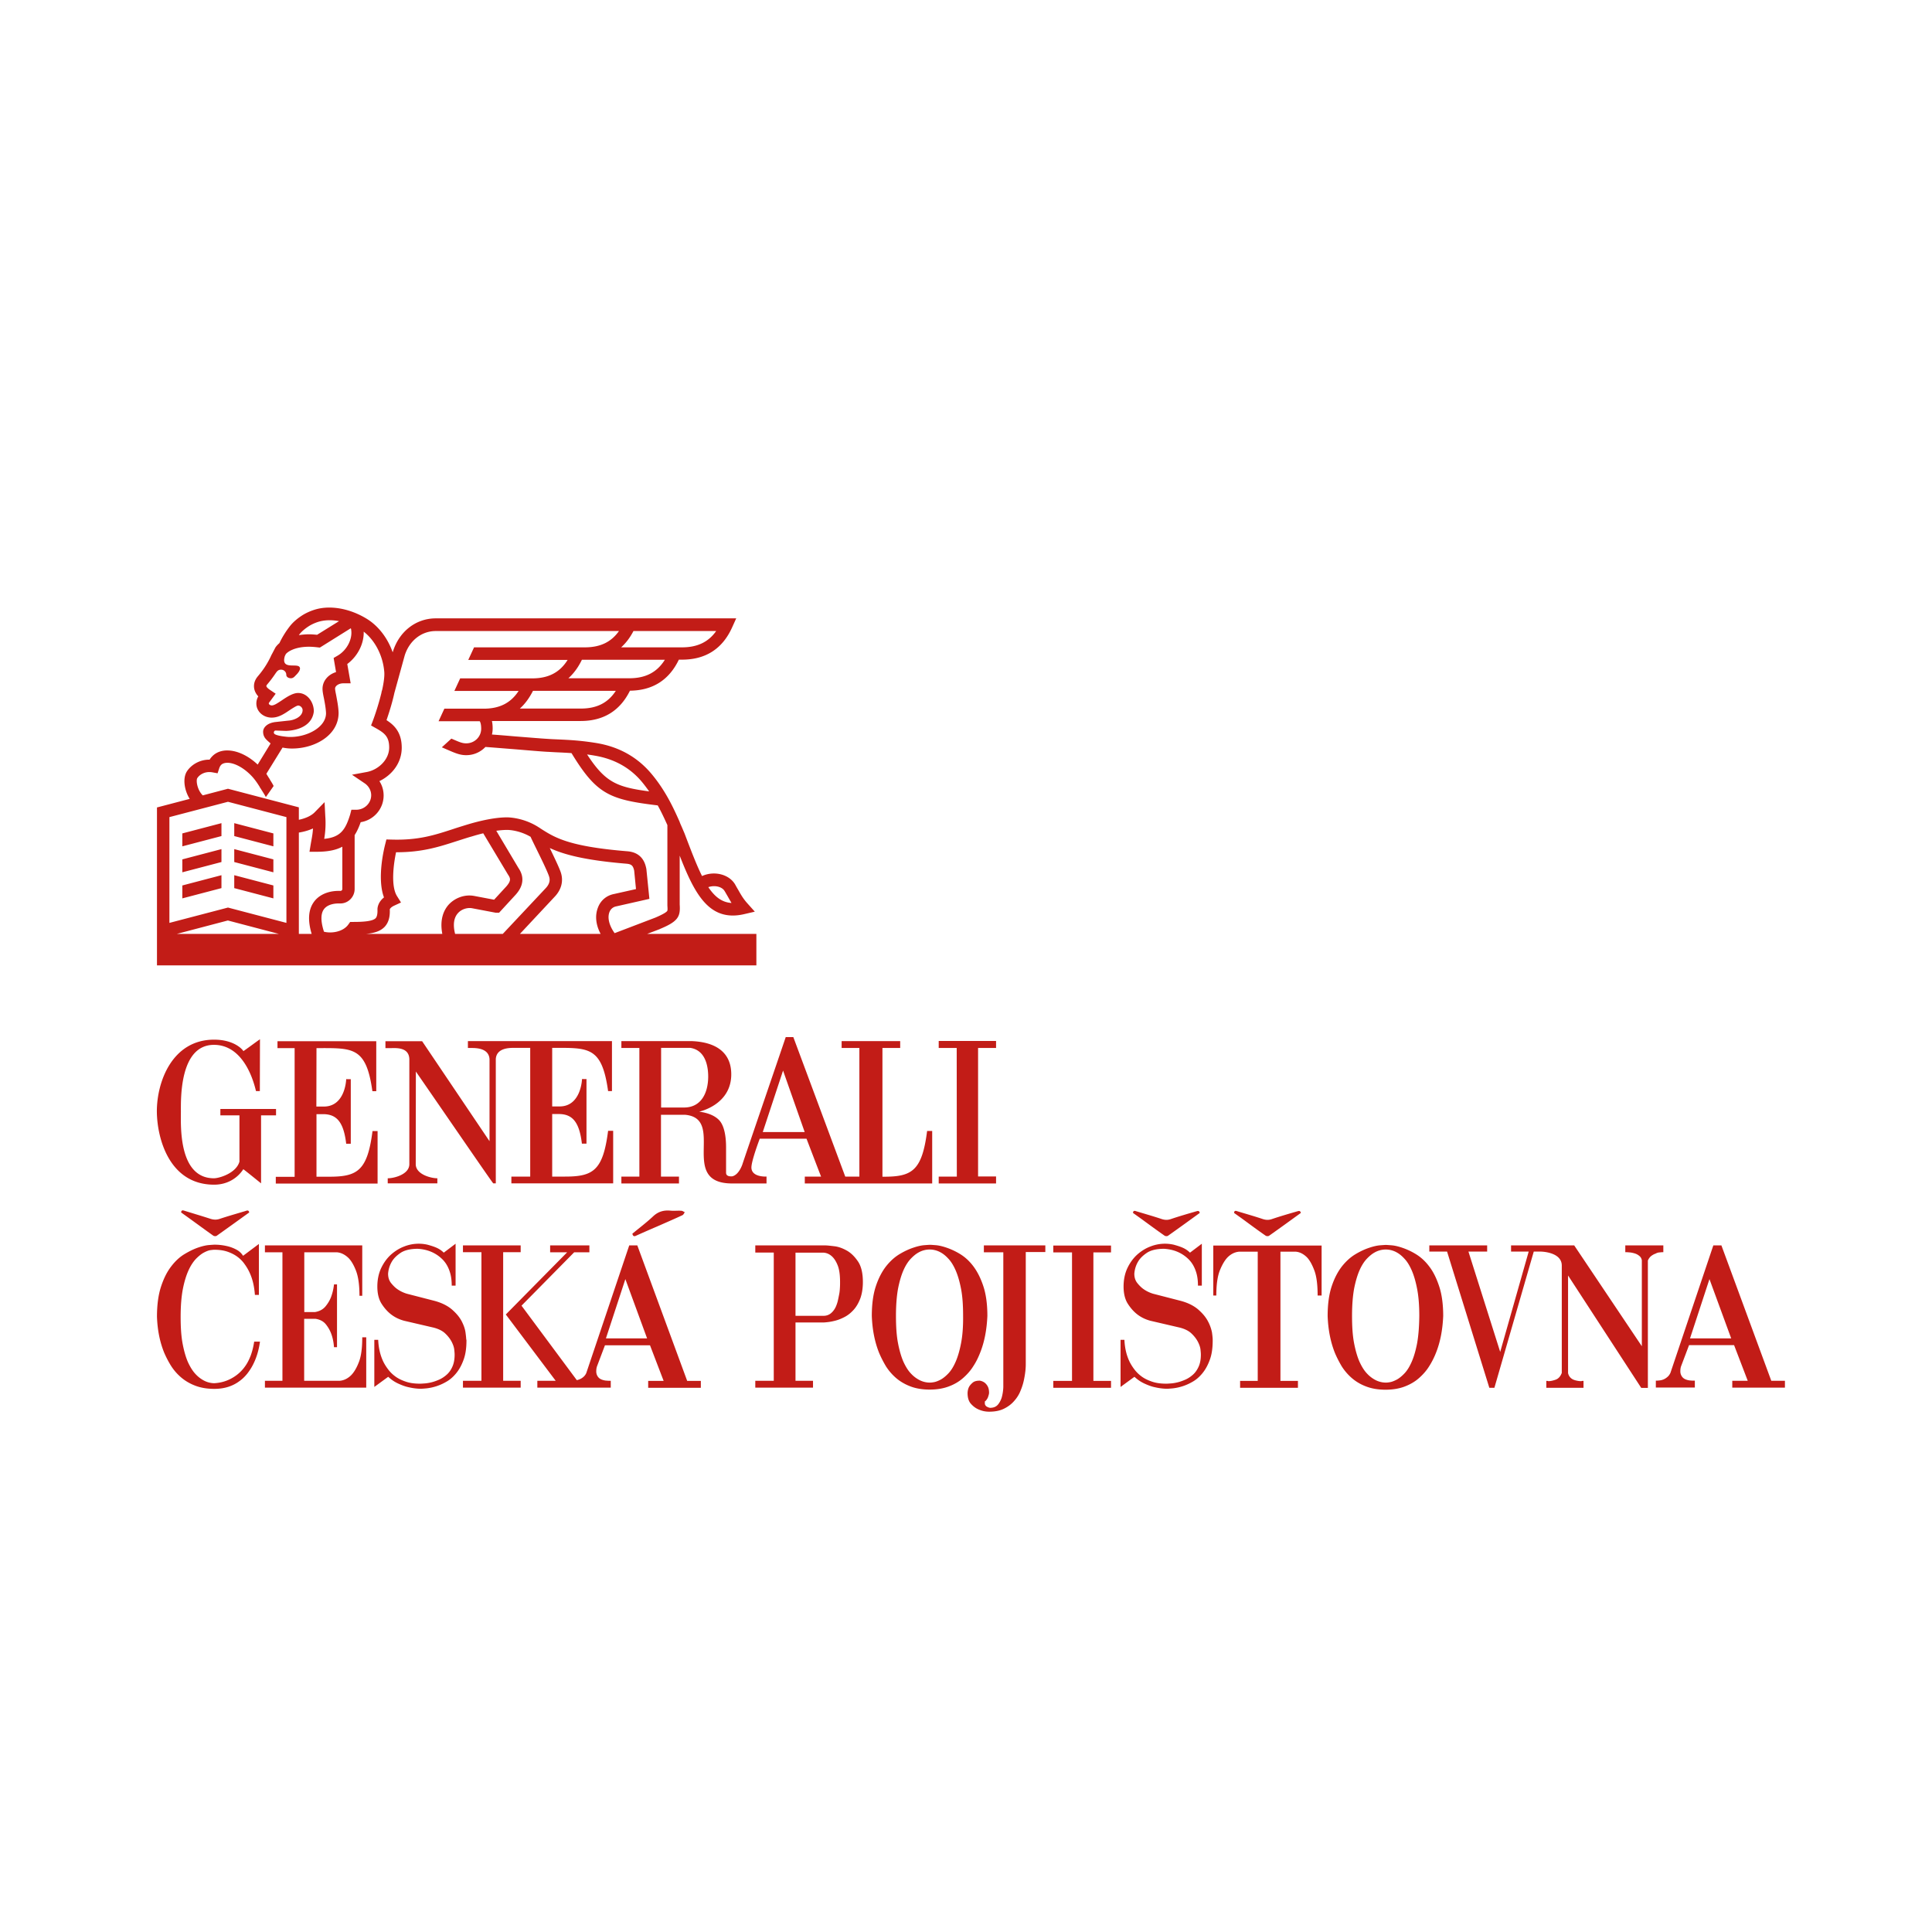 <svg xmlns="http://www.w3.org/2000/svg" preserveAspectRatio="xMinYMid meet" viewBox="0 0 160 160">
  <path d="M50.47 75.54c.1-.26.3-.43.57-.48l2.74-.62-.25-2.47-.01-.05c-.07-.32-.27-1.31-1.55-1.42-4.91-.4-6.04-1.14-7.24-1.91v-.01h-.01l-.08-.05c-1.27-.83-2.54-.84-2.66-.84-1.39 0-3.15.56-3.29.6-.42.13-.82.25-1.2.38-1.54.5-2.86.93-5.09.86l-.4-.01-.1.4c-.08.31-.7 2.8-.1 4.4-.54.43-.54.93-.54.99.02.55-.11.68-.15.73-.26.27-1.11.31-1.83.31H29l-.15.21c-.44.62-1.4.76-2.02.6-.27-.83-.28-1.46-.02-1.84.31-.45.96-.5 1.22-.5h.16c.65 0 1.18-.54 1.18-1.2v-4.46c.2-.31.36-.67.5-1.07 1.08-.17 1.9-1.1 1.9-2.21 0-.43-.12-.84-.35-1.19 1-.48 1.85-1.47 1.85-2.77s-.65-1.89-1.26-2.28c.17-.5.46-1.37.65-2.25l.86-3.12c.39-1.22 1.39-2.01 2.57-2.01h15.17c-.64.91-1.55 1.35-2.82 1.35h-9.18l-.48 1.04h8.23c-.65 1.04-1.59 1.53-2.94 1.53h-5.96l-.48 1.04h5.32c-.65 1-1.58 1.47-2.9 1.47H36.8l-.48 1.04h3.41c.03.04.12.2.12.62 0 .67-.55 1.21-1.24 1.21-.23 0-.43-.05-.78-.2-.15-.06-.3-.13-.45-.19l-.79.72c.15.06.3.13.44.19.69.3 1.07.46 1.58.46.63 0 1.19-.26 1.59-.68.58.04 1.53.12 2.44.19 1.09.09 2.12.18 2.65.21.27.01.52.03.76.04.45.02.87.04 1.28.07 2.07 3.4 3.13 3.85 7.14 4.33.29.52.55 1.08.8 1.63v6.66c.02.3.02.41-.02.46-.14.18-.76.45-.97.54l-3.38 1.29c-.45-.63-.61-1.27-.43-1.74zm-.73 1.8h-6.68l2.86-3.06c.58-.6.76-1.33.52-2.04-.14-.41-.52-1.2-.91-2.01 1.14.53 2.86 1.01 6.37 1.3.42.04.53.18.62.57l.15 1.53-1.83.41c-.61.12-1.1.53-1.32 1.12-.26.66-.18 1.43.22 2.18zm-12.05 0c-.19-.74-.11-1.32.22-1.7.32-.37.81-.48 1.15-.43l1.95.37.05.01h.27l1.38-1.5.01-.01c.24-.28.95-1.12.22-2.19L41.1 68.8c.3-.04.61-.07.9-.07h.01c.01 0 .93-.01 1.93.57.13.29.32.67.53 1.1.39.79.87 1.78 1 2.18.04.13.17.51-.29.99l-3.54 3.77h-3.95zm-.56-2.39c-.37.43-.73 1.18-.5 2.39h-6.29c.68-.07 1.17-.23 1.51-.58.41-.43.45-1.03.43-1.45.01-.04.08-.18.39-.32l.54-.25-.32-.51c-.54-.83-.3-2.66-.09-3.65h.05c2.13 0 3.51-.45 4.97-.92.38-.12.77-.25 1.18-.37h.01c.01 0 .43-.14 1.01-.28l2.05 3.42.02.03c.2.3.23.49-.14.93l-1.03 1.12-1.69-.32h-.01c-.76-.13-1.58.18-2.09.76zm-11.16-.22c-.44.64-.49 1.51-.16 2.61h-1.06v-8.39c.38-.06.79-.17 1.17-.34-.02.37-.07.65-.14 1.04-.02.09-.03.18-.05.28l-.1.61h.61c.91 0 1.59-.14 2.11-.42v3.5c0 .09-.07.16-.15.16h-.16c-.9 0-1.66.35-2.07.95zm-2.25 1.7l-4.84-1.27-4.85 1.27v-8.76l4.85-1.27 4.84 1.27v8.76zm-9.07.91l4.22-1.11 4.22 1.11h-8.44zm1.69-12.9c.2-.31.66-.58 1.24-.48l.44.08.14-.43c.04-.11.09-.2.16-.27.12-.12.31-.17.54-.17.62.02 1.39.46 2.02 1.14.23.25.43.54.61.83.03.06.07.13.11.18.05.08.09.15.1.16.02.04.33.51.31.54l.64-.91c.01-.01 0-.04-.02-.08-.05-.1-.16-.28-.23-.39-.02-.03-.03-.05-.05-.08v-.01c-.01-.01-.03-.06-.07-.11a8.92 8.92 0 01-.22-.36l1.34-2.17c.34.07.62.08.76.08h.03c1.89 0 3.85-1.1 3.85-2.95V59c-.02-.5-.12-.98-.19-1.37-.05-.25-.1-.49-.1-.61 0-.2.28-.43.68-.43h.61l-.28-1.6c.86-.64 1.39-1.68 1.36-2.68.93.72 1.58 1.96 1.7 3.29.04.38-.04.92-.16 1.49l-.07.24h.01c-.22.92-.54 1.88-.71 2.33l-.16.42.39.22c.69.39 1.11.68 1.11 1.6 0 1.05-.94 1.86-1.84 2.03l-1.24.23 1.05.71c.34.23.54.6.54.99 0 .66-.56 1.2-1.24 1.2h-.4l-.1.39c-.39 1.27-.8 1.89-2.15 2.02a7.633 7.633 0 00.09-1.86l-.06-1.18-.82.84c-.28.29-.77.51-1.31.62v-1.03l-5.87-1.54-2.09.55c-.47-.47-.57-1.25-.45-1.43zm6.34-3.81c.02-.07.07-.13.13-.13l.88.03c1.08-.04 2.18-.49 2.3-1.62 0-.77-.54-1.52-1.3-1.52-.41 0-.87.28-1.38.63-.34.22-.6.4-.8.4-.14 0-.25-.09-.25-.17 0-.01 0-.03.01-.04l.56-.76-.49-.33c-.1-.07-.27-.2-.28-.3-.01-.05.06-.13.08-.15.2-.24.43-.53.67-.89.14-.2.23-.32.47-.32.24 0 .43.19.43.43 0 .16.17.28.38.28s.31-.15.44-.28c0 0 .5-.47.24-.69-.3-.25-1.52.26-1.18-.87l.08-.16c.13-.17.71-.61 1.92-.61.23 0 .47.02.72.05l.18.02 2.56-1.6c.02.05.03.09.03.09v.02c.13.78-.35 1.72-1.14 2.17l-.31.18.2 1.17c-.66.2-1.12.74-1.12 1.38 0 .22.05.48.12.81.07.37.15.78.17 1.21 0 1.21-1.66 2.02-3.06 1.97h-.04c-.06 0-.95-.07-1.17-.25-.03-.02-.06-.09-.05-.15zm2.12-8.1c.16-.21.42-.44.74-.65.24-.16.57-.31.88-.4.5-.14 1.07-.15 1.66-.04l-1.82 1.13c-.23-.02-.45-.04-.66-.04-.31 0-.59.03-.85.07.02-.02.03-.05.05-.07zm27.66-.27h6.85c-.64.91-1.56 1.35-2.82 1.35h-5.05c.4-.36.74-.81 1.02-1.35zm-.34 3.91h-5.05c.45-.4.82-.91 1.12-1.53h6.87c-.65 1.04-1.6 1.53-2.94 1.53zm-4.02 2.51h-5.05c.43-.38.79-.88 1.09-1.47H51c-.65 1-1.58 1.47-2.9 1.47zm1.16 3.9c1.6.27 2.91.99 3.89 2.16.21.25.41.52.61.8-2.69-.36-3.63-.75-5.14-3.06.21.03.42.06.64.1zM60 73.78c.1.16.18.31.27.46.1.18.2.35.31.54-.78-.05-1.37-.49-1.92-1.31.51-.18 1.12-.05 1.34.31zm-6.4 3.56l1.05-.4.01-.01c1.49-.62 1.7-1.01 1.63-2.02v-4.05c1.13 2.91 2.21 4.96 4.4 4.96.3 0 .62-.04.96-.12l.86-.2-.59-.66c-.38-.42-.56-.75-.77-1.12-.09-.15-.18-.31-.28-.49-.51-.84-1.74-1.13-2.73-.68-.45-.9-.9-2.08-1.45-3.53l-.12-.28c-.09-.22-.19-.43-.28-.65v-.04h-.01c-.34-.77-.7-1.54-1.13-2.26-.39-.66-.79-1.22-1.22-1.73-1.15-1.36-2.66-2.21-4.51-2.52-1.28-.21-2.18-.26-3.33-.31-.24-.01-.48-.02-.75-.04-.52-.03-1.59-.12-2.62-.2-.7-.06-1.41-.12-1.98-.16.04-.16.06-.33.06-.5 0-.23-.02-.44-.06-.62h7.35c1.89 0 3.26-.85 4.08-2.51 1.88-.02 3.24-.88 4.05-2.57h.26c1.96 0 3.36-.9 4.16-2.69l.33-.73H36.09c-1.64 0-3.03 1.08-3.55 2.75l-.02.06c-.42-1.19-1.2-2.21-2.19-2.8-1.38-.83-2.95-1.11-4.2-.75-.41.12-.83.31-1.16.53-.29.19-.69.5-.98.88-.32.41-.63.91-.85 1.38-.14.12-.25.24-.33.36l-.3.57-.02.03c-.36.81-.79 1.38-1.13 1.78-.34.4-.35.77-.31 1.02.05.27.19.49.34.65l-.01.02c-.1.17-.15.37-.15.57 0 .66.57 1.17 1.27 1.17.51 0 .93-.24 1.37-.54.18-.12.65-.44.81-.46.2 0 .38.18.38.38 0 .54-.69.84-1.19.87l-1.01.11c-.73.07-1.07.46-1.07.81 0 .35.17.55.28.66l.08.08.26.23-1.07 1.75c-.76-.72-1.66-1.15-2.45-1.17-.51-.02-.96.14-1.28.45-.09.09-.18.19-.25.31h-.02c-.85 0-1.53.46-1.86.97-.36.56-.23 1.54.23 2.28l-2.71.71v13.08h49.64v-2.61H53.6zm-30.96-8.32l-3.24-.85v1.07l3.24.85v-1.07zm-7.54 1.07l3.24-.85v-1.07l-3.24.85v1.07zm0 2.15l3.24-.85v-1.07l-3.24.85v1.07zm7.54-1.07l-3.24-.85v1.07l3.24.85v-1.07zm0 2.16l-3.24-.85v1.07l3.24.85v-1.07zM15.1 74.4l3.24-.85v-1.07l-3.24.85v1.07zm5.2 25.9c-.7.21-1.41.41-2.1.64-.26.09-.5.08-.76 0-.71-.23-1.42-.44-2.13-.66-.13-.04-.29-.11-.31.13.29.21.56.4.82.59.61.44 1.22.89 1.84 1.33.07.05.23.06.29.01.9-.64 1.79-1.28 2.69-1.93-.05-.24-.21-.15-.34-.11m6.98-2.85h-1.07v-5.18h.62c1.04.03 1.63.64 1.84 2.45h.38v-5.35c-.01.01-.38 0-.38 0 0 .03-.07 2.3-1.89 2.27h-.58l.01-4.84c3 0 4.11-.15 4.63 3.57h.32v-4.14h-8.18v.57h1.42v10.66h-1.56v.56h8.43v-4.35h-.42c-.42 3.28-1.25 3.78-3.57 3.78m-9.55.66c1.16 0 1.98-.6 2.42-1.28 0-.02 1.47 1.17 1.47 1.17v-5.63h1.24v-.53h-4.61v.53h1.58v3.83c-.27.97-1.69 1.38-2.11 1.38-2.95 0-2.74-4.36-2.74-5.52 0-1.07-.11-5.53 2.74-5.53 2 0 3.05 2.01 3.48 3.83h.32c0-.75.01-4.29.01-4.29.01-.03-1.37 1-1.38.98.03-.01-.63-.95-2.42-.95-3.48 0-4.75 3.51-4.74 5.96.02 2.24 1.04 6.05 4.74 6.05m38.91-6.39h-1.89v-4.94h2.42c1.42.22 1.48 1.88 1.48 2.4-.01 1.28-.54 2.54-2.01 2.54zm8.21-3.06l1.79 5.09h-3.47l1.68-5.09zm-1.36 8.78c-.16 0-1.2.03-1.26-.7-.04-.53.69-2.44.69-2.44h3.87c0-.01 1.2 3.14 1.21 3.14h-1.35v.57H77.2v-4.35h-.42c-.42 3.29-1.25 3.79-3.56 3.79h-.14V86.79h1.47v-.57H69.7v.57h1.47v10.65H70l-4.3-11.55h-.63c.01-.01-3.58 10.48-3.58 10.51.01-.03-.27.9-.86 1.02-.54.03-.5-.26-.5-.36v-2.02c0-.53-.04-1.73-.59-2.29-.61-.62-1.65-.67-1.63-.69 0 0 2.65-.55 2.65-3.09 0-1.78-1.23-2.67-3.28-2.75h-5.82v.57h1.49v10.65h-1.49v.57h4.77v-.57h-1.49v-5.12h1.98c3.44.29-.59 5.69 3.92 5.69h2.84v-.57zM33.9 87.7v8.71c0 .85-1.26 1.17-1.78 1.17h-.01V98h4.11v-.42c-.53 0-1.79-.32-1.79-1.17l.01-7.67c2.21 3.19 6.37 9.27 6.41 9.26h.21V87.7c.06-.89 1.06-.92 1.48-.92h1.37v10.66h-1.56V98h8.43v-4.35h-.42c-.42 3.29-1.24 3.79-3.56 3.79h-1.07v-5.18h.62c1.04.03 1.63.64 1.84 2.45h.38v-5.35c-.01.01-.37 0-.37 0 0 .03-.08 2.3-1.89 2.27h-.58v-4.85c3 0 4.11-.15 4.63 3.58h.32v-4.14H38.75v.57h.31c.42 0 1.42.03 1.48.92v6.8l-5.58-8.28h-3.04v.57h.5c.6-.02 1.44.01 1.48.9m48.59 9.73H81V86.79h1.49v-.58h-4.75v.58h1.49l.01 10.65h-1.5v.57h4.75v-.58zm13.95 4.9c.07.05.22.06.29.01.88-.62 1.76-1.26 2.63-1.89-.05-.24-.21-.15-.34-.12-.69.2-1.38.4-2.06.63-.26.09-.49.08-.74 0-.69-.23-1.39-.43-2.09-.64-.13-.04-.28-.11-.3.13.28.2.55.39.81.58.6.44 1.2.88 1.8 1.3m8.37 0c.07.05.22.06.29.01.88-.62 1.76-1.26 2.63-1.89-.05-.24-.21-.15-.34-.12-.69.2-1.38.4-2.06.63-.26.09-.49.08-.74 0-.69-.23-1.39-.43-2.09-.64-.13-.04-.28-.11-.3.13.28.2.55.39.81.58.6.44 1.19.88 1.8 1.3m-84.05 9.94c-.13.33-.27.61-.44.85a3.26 3.26 0 01-1.11 1.01c-.44.25-.93.39-1.45.42h-.06a1.886 1.886 0 01-.87-.25 2.55 2.55 0 01-.64-.51c-.22-.23-.42-.55-.61-.95-.18-.4-.33-.91-.45-1.53s-.17-1.36-.17-2.24c0-.91.06-1.67.18-2.3.12-.62.28-1.14.47-1.56.19-.42.41-.74.63-.97.23-.23.44-.4.65-.51.21-.11.39-.18.54-.2.16-.02.26-.03.3-.03h.02c.41 0 .77.05 1.09.16.32.11.59.25.82.42.23.17.43.37.59.6.16.22.3.45.41.69.26.55.4 1.17.45 1.87h.33v-4.22l-1.31.98c-.13-.21-.31-.38-.53-.5-.22-.12-.45-.21-.67-.27a4.577 4.577 0 00-1.07-.15h-.12c-.04 0-.19.01-.44.03-.25.02-.55.09-.9.21s-.72.3-1.12.54c-.4.24-.77.58-1.11 1.03-.34.44-.62 1-.84 1.68-.22.68-.33 1.51-.33 2.48.04 1.11.24 2.1.6 2.98.16.37.35.74.57 1.09.23.36.51.68.84.96.33.28.72.51 1.17.68s.97.26 1.57.26c.43 0 .82-.06 1.16-.17.34-.11.63-.26.89-.45.26-.18.47-.39.66-.62.18-.23.34-.47.47-.72.3-.57.5-1.22.6-1.95h-.48c-.07.46-.17.83-.29 1.16m8.95.56c-.19.49-.41.84-.64 1.07-.28.27-.59.42-.93.45h-2.95v-5.13h.95c.37.06.65.21.85.46.2.25.35.52.45.8.12.33.19.69.22 1.09h.25v-5.2h-.25c-.04.38-.13.74-.25 1.06-.11.28-.27.54-.47.78-.21.24-.49.39-.86.45h-.88v-4.95h2.71c.34.03.65.19.93.45.23.22.45.58.64 1.07.19.49.29 1.18.29 2.08H30v-4.17h-8.06v.57h1.45v10.64h-1.45v.57h8.39v-4.17H30c0 .9-.09 1.59-.29 2.08m8.9-1.89c0-.11-.02-.31-.06-.6-.04-.29-.15-.6-.32-.93-.18-.34-.45-.66-.82-.98-.37-.31-.87-.56-1.51-.72l-2.21-.57c-.29-.09-.54-.21-.77-.37-.19-.13-.37-.31-.53-.51-.17-.21-.25-.47-.25-.78.03-.38.14-.72.33-1.03.16-.26.4-.49.73-.71.33-.21.8-.32 1.4-.32.52.03.99.16 1.4.39.18.1.35.22.52.37.17.15.32.32.45.53.13.21.24.46.32.75.08.29.12.63.12 1.01h.32V103l-.98.74c-.19-.19-.41-.33-.65-.43-.24-.1-.48-.17-.7-.23a3.269 3.269 0 00-1.93.15c-.4.15-.76.38-1.09.67-.33.3-.6.67-.81 1.11-.21.44-.32.96-.32 1.54 0 .58.12 1.06.35 1.42.23.36.49.65.77.87.32.25.69.43 1.1.54l2.45.57c.42.11.75.28.97.5.23.22.4.45.52.68.12.24.19.45.21.64.02.19.03.32.03.39v.03c0 .38-.06.71-.18.98-.12.28-.28.5-.47.67-.19.17-.4.31-.62.41-.23.1-.45.18-.66.23-.21.05-.4.08-.56.09-.16.01-.27.02-.34.02h-.05c-.43 0-.81-.05-1.14-.16-.33-.11-.61-.24-.85-.41-.24-.17-.44-.36-.61-.58-.17-.22-.31-.44-.42-.66-.26-.54-.4-1.14-.43-1.82H31v3.9l1.15-.84c.27.25.55.44.87.58.31.14.59.24.85.29.3.07.6.11.9.12h.07c.09 0 .24-.01.46-.03a4.132 4.132 0 001.63-.53c.31-.17.58-.4.83-.7.25-.3.46-.67.62-1.11.17-.44.25-.98.25-1.62v-.08zm30.96-4.68c0 .08 0 .2-.01.36-.01.16-.02.35-.06.55s-.08.41-.13.62c-.06.21-.13.41-.23.58-.1.17-.23.32-.38.43-.16.11-.34.17-.55.17h-2.33v-5.23h2.33c.26.02.48.12.68.3.18.16.34.4.47.72.14.33.21.8.21 1.41v.09zm.58-2.68c-.35-.2-.7-.33-1.04-.37-.34-.04-.59-.07-.75-.07h-5.81v.59h1.53v10.62h-1.53v.57h4.78v-.57h-1.45v-4.83h2.35c.04 0 .16-.01.33-.03.18-.02.39-.06.62-.12.24-.06.49-.16.76-.3.27-.14.51-.33.74-.58.23-.25.41-.56.56-.94.14-.38.22-.84.22-1.38 0-.72-.13-1.28-.39-1.68-.27-.4-.57-.71-.92-.91zm9.44 7.66c-.12.62-.27 1.13-.45 1.54-.18.41-.38.73-.6.96-.22.23-.43.4-.63.51-.21.11-.39.18-.54.21-.16.03-.27.04-.33.04h-.1a1.886 1.886 0 01-.87-.25 2.55 2.55 0 01-.64-.51c-.22-.23-.42-.55-.61-.96-.18-.41-.33-.92-.45-1.54s-.17-1.37-.17-2.26c0-.89.06-1.64.17-2.25.12-.61.27-1.12.45-1.53.18-.41.39-.73.61-.96.22-.23.43-.4.63-.51a1.86 1.86 0 01.88-.25h.1a1.86 1.86 0 01.88.25c.2.11.41.28.62.51.22.23.42.55.6.96.18.41.33.92.45 1.54s.17 1.36.17 2.24c.01.89-.05 1.64-.17 2.26m1.58.79c.36-.9.55-1.91.6-3.05 0-.96-.11-1.78-.33-2.45-.22-.67-.5-1.22-.83-1.66-.33-.44-.7-.77-1.09-1.01-.39-.24-.77-.41-1.12-.53-.35-.12-.65-.19-.91-.21-.26-.02-.41-.03-.45-.03h-.03c-.04 0-.2.01-.46.03-.26.02-.57.09-.92.21-.36.12-.73.29-1.13.53-.4.24-.77.57-1.12 1.01-.34.44-.63.99-.85 1.66-.22.67-.33 1.48-.33 2.45.04 1.13.24 2.15.6 3.05.16.38.35.75.57 1.12.23.36.51.69.85.98.34.29.74.52 1.19.69.45.17.98.26 1.58.26.6 0 1.13-.09 1.58-.26.46-.17.85-.4 1.18-.69.33-.29.62-.61.85-.98.24-.36.42-.74.57-1.12m6.06-8.31h1.55v10.64h-1.55v.57h4.78v-.57h-1.46v-10.64h1.46v-.57h-4.78v.57zm-.65-.58h-5.1v.57h1.61v11.16c-.01.31-.06.6-.13.86-.07.22-.17.42-.32.6-.15.17-.36.26-.64.26a.568.568 0 01-.22-.07.327.327 0 01-.15-.11.287.287 0 01-.07-.18v-.17c.07-.04.12-.1.17-.18.05-.07.09-.15.11-.23.03-.09.06-.18.07-.29 0-.24-.04-.42-.12-.56a.93.93 0 00-.27-.31.946.946 0 00-.38-.15c-.26 0-.45.05-.58.16-.13.11-.23.22-.3.34-.08.15-.12.32-.13.52 0 .39.09.69.28.9.19.21.39.36.62.46.27.12.56.19.88.19.49 0 .9-.08 1.24-.25.34-.17.62-.38.85-.65.23-.26.41-.55.53-.87.13-.31.22-.62.28-.92.06-.3.1-.57.12-.81.02-.24.02-.41.02-.51v-9.21h1.62v-.55zm13.45 6.27c-.18-.34-.45-.66-.82-.98-.37-.31-.87-.56-1.51-.72l-2.21-.57c-.29-.09-.54-.21-.77-.37-.19-.13-.37-.31-.53-.51-.17-.21-.25-.47-.25-.78.03-.38.14-.72.33-1.03.16-.26.4-.49.73-.71.33-.21.8-.32 1.4-.32.52.03.99.16 1.4.39.18.1.35.22.52.37.17.15.32.32.45.53.13.21.24.46.32.75.08.29.12.63.12 1.01h.32V103l-.98.74c-.19-.19-.41-.33-.65-.43-.24-.1-.48-.17-.7-.23a3.269 3.269 0 00-1.93.15c-.4.15-.76.38-1.09.67-.33.3-.6.67-.81 1.11-.21.44-.32.96-.32 1.54 0 .58.12 1.06.35 1.42.23.36.49.65.77.87.32.25.69.43 1.1.54l2.45.57c.42.11.75.28.97.5.23.22.4.45.52.68.12.24.19.45.21.64.02.19.03.32.03.39v.03c0 .38-.06.71-.18.98s-.28.5-.47.67c-.19.17-.4.31-.62.41-.23.1-.45.18-.66.23-.21.05-.4.08-.56.09-.16.01-.27.02-.34.02h-.05c-.43 0-.81-.05-1.14-.16-.33-.11-.61-.24-.85-.41-.24-.17-.44-.36-.61-.58-.17-.22-.31-.44-.42-.66-.26-.54-.4-1.14-.43-1.82h-.32v3.9l1.15-.84c.27.25.55.44.87.58.31.14.59.24.85.29.3.07.6.11.9.12h.07c.09 0 .24-.01.46-.03a4.132 4.132 0 001.63-.53c.31-.17.58-.4.83-.7.25-.3.46-.67.62-1.11.17-.44.25-.98.25-1.62v-.08c0-.11-.02-.31-.06-.6-.06-.29-.16-.6-.34-.93m.45-2.12h.25c0-.91.1-1.61.3-2.1.2-.49.42-.85.65-1.08.28-.27.59-.42.93-.45h1.55v10.7h-1.46v.57h4.79v-.57h-1.45v-10.7h1.28c.33.03.63.19.9.45.22.22.43.58.62 1.08.19.49.28 1.19.28 2.1h.33v-4.14h-8.97v4.14zm16.88 3.95c-.12.62-.27 1.13-.45 1.54-.18.41-.38.73-.6.96-.22.23-.43.4-.63.51-.21.11-.39.18-.54.21-.16.03-.27.04-.33.04h-.1a1.886 1.886 0 01-.87-.25 2.55 2.55 0 01-.64-.51c-.22-.23-.42-.55-.61-.96-.18-.41-.33-.92-.45-1.54s-.17-1.37-.17-2.26c0-.89.06-1.64.17-2.25.12-.61.27-1.12.45-1.53.18-.41.39-.73.61-.96.22-.23.43-.4.63-.51a1.86 1.86 0 01.88-.25h.1a1.86 1.86 0 01.88.25c.2.11.41.28.62.51.22.23.42.55.6.96.18.41.33.92.45 1.54s.18 1.36.18 2.24c-.01.89-.07 1.64-.18 2.26m1-6.36c-.33-.44-.7-.77-1.09-1.01-.39-.24-.77-.41-1.12-.53-.35-.12-.65-.19-.91-.21-.26-.02-.41-.03-.45-.03h-.03c-.04 0-.2.01-.46.03-.26.02-.57.09-.92.21-.36.12-.73.29-1.13.53-.4.24-.77.57-1.12 1.01-.34.44-.63.99-.85 1.66-.22.67-.33 1.48-.33 2.45.04 1.13.24 2.15.6 3.05.16.38.35.75.57 1.12.23.36.51.69.85.98.34.29.73.52 1.19.69.45.17.98.26 1.58.26.6 0 1.13-.09 1.58-.26.45-.17.85-.4 1.18-.69.33-.29.62-.61.85-.98.23-.36.42-.74.57-1.12.36-.9.55-1.91.6-3.05 0-.96-.11-1.78-.33-2.45-.22-.67-.49-1.22-.83-1.66m19.08-1.16c.11-.01.19-.02.24-.02h.07v-.56h-3.15v.56h.08c.07 0 .16.01.29.02.13.01.26.04.4.08s.27.11.38.2c.12.09.19.21.22.37v7.12l-5.6-8.35h-5.23v.51h1.46l-2.36 8.31-2.63-8.31h1.55v-.51h-4.79v.51h1.47l3.5 11.28h.42l3.26-11.28h.56s1.76.01 1.76 1.16v8.89c-.11.29-.28.48-.51.56-.23.08-.42.12-.57.12-.02 0-.05 0-.07-.01-.03-.01-.05-.01-.08-.01h-.05v.57h3.08v-.57h-.07c-.02 0-.05 0-.07.01-.03.01-.06.01-.09.01-.08 0-.17-.01-.28-.03-.11-.02-.22-.05-.32-.09s-.2-.11-.28-.2a.766.766 0 01-.17-.35v-8.08l6.06 9.31h.55v-10.55c.07-.16.16-.28.27-.37.12-.09.24-.16.37-.2a.7.7 0 01.33-.1m2.52 7.12l1.61-4.91 1.8 4.91h-3.41zm6.73 3.51l-4.13-11.21h-.67l-3.55 10.55c-.07.15-.15.26-.26.35a1.124 1.124 0 01-.64.28c-.1.01-.18.02-.23.02h-.08v.57h3.23v-.57h-.15c-.08 0-.18-.01-.3-.02-.12-.02-.24-.05-.35-.1s-.21-.13-.28-.24a.74.74 0 01-.12-.44c0-.15.02-.29.07-.42l.65-1.72h3.73l1.13 2.95h-1.28v.57h4.36v-.57h-1.13zM41.67 103.7h1.45v-.56h-4.78v.56h1.53v10.65h-1.53v.57h4.78v-.57h-1.45V103.7zm11.02-1.37c.64-.29 1.29-.57 1.94-.85.63-.28 1.26-.55 1.88-.84.09-.04.14-.16.2-.25-.1-.04-.19-.12-.29-.12-.3-.02-.6.02-.9-.01-.54-.05-1 .07-1.42.46-.54.51-1.14.96-1.73 1.45.05.21.14.25.32.16m-2.51 8.51l1.61-4.91 1.8 4.91h-3.41zm2.6-7.7h-.67l-3.55 10.55s-.14.46-.79.61l-4.58-6.17 4.36-4.42h1.26v-.57h-3.25v.57h1.41l-5.08 5.15 4.13 5.49H44.5v.57h6.08v-.57h-.15c-.08 0-.18-.01-.3-.02-.12-.02-.24-.05-.35-.1s-.21-.13-.28-.24a.74.74 0 01-.12-.44c0-.15.02-.29.07-.42l.65-1.72h3.73l1.13 2.95h-1.28v.57h4.36v-.57h-1.13l-4.13-11.22z" fill="#c21c17"/>
</svg>